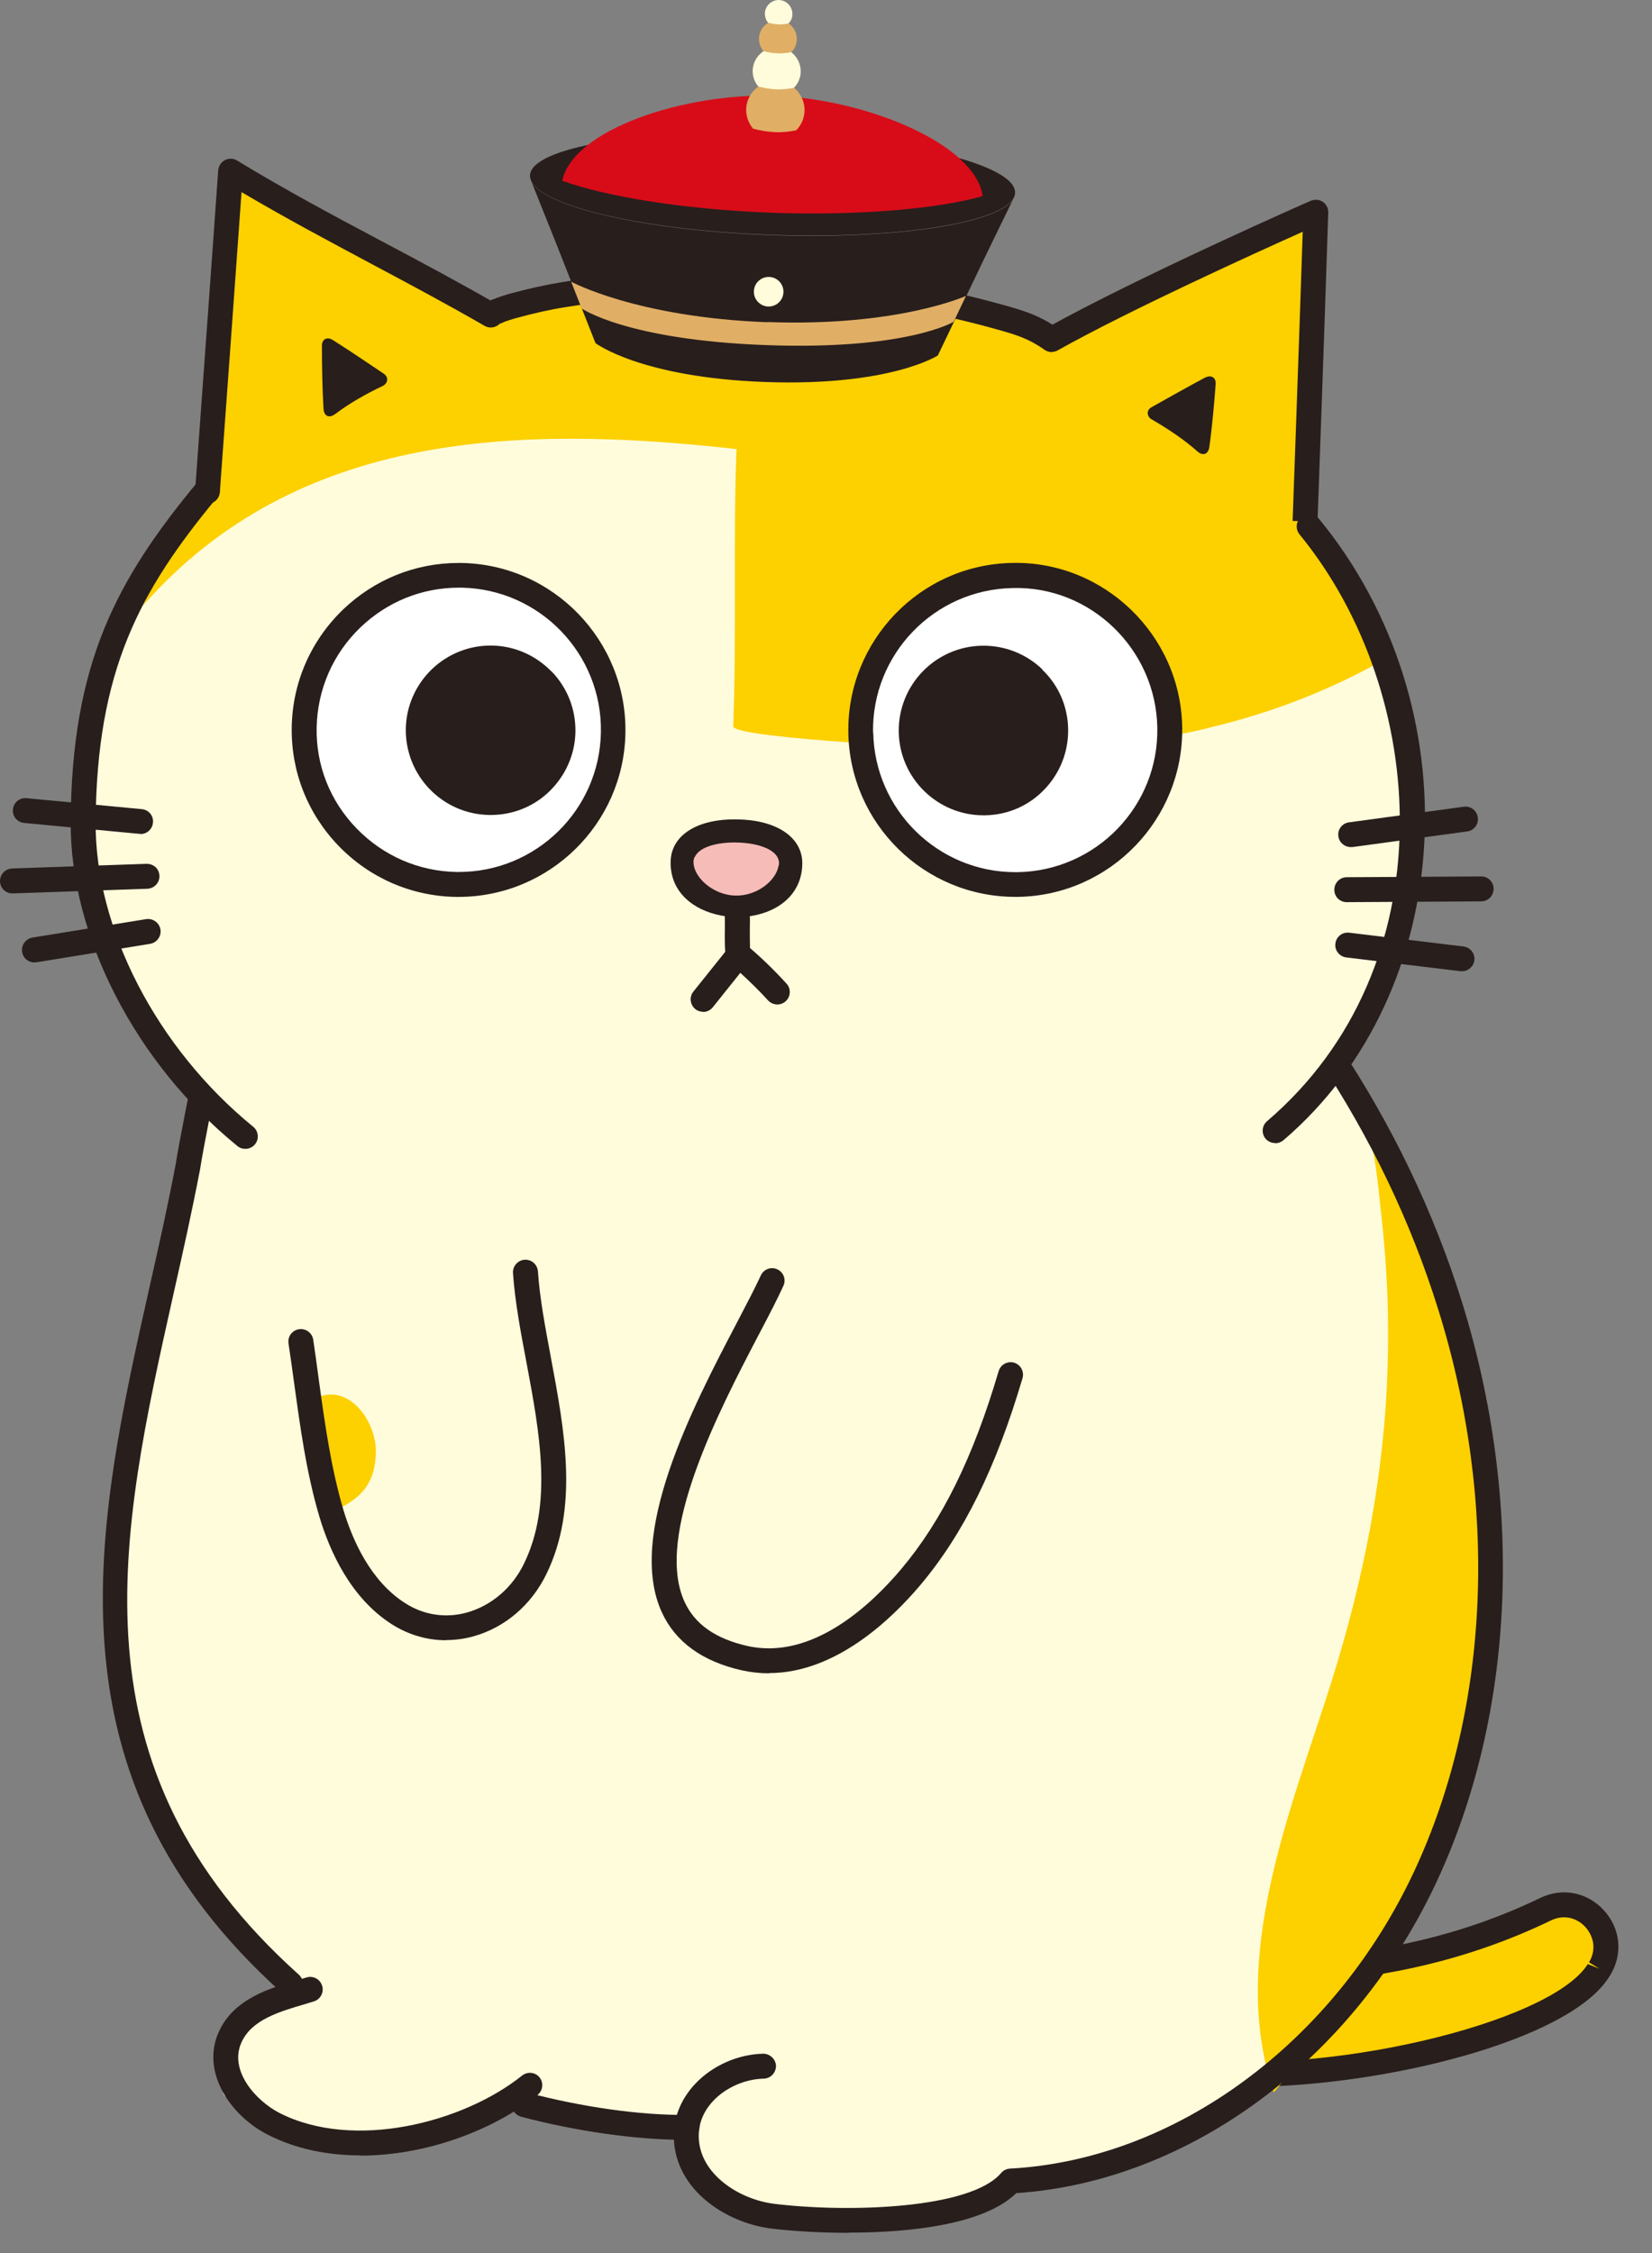 <svg width="44" height="60" viewBox="0 0 44 60" fill="none" xmlns="http://www.w3.org/2000/svg">
<rect x="0" y="0" width="44" height="60" fill="#808080" stroke="none"/>
<path d="M32.355 52.376C32.355 52.376 36.64 53.029 41.162 50.843C42.155 50.363 43.175 51.486 42.597 52.43C42.586 52.446 42.576 52.468 42.565 52.484C41.421 54.297 35.032 55.651 31.454 55.133" fill="#FDD000"/>
<path d="M33.187 55.575C32.55 55.575 31.951 55.538 31.411 55.462C31.233 55.435 31.104 55.268 31.131 55.084C31.157 54.901 31.319 54.777 31.508 54.804C35.135 55.327 41.286 53.903 42.29 52.305L42.603 52.429L42.322 52.257C42.544 51.89 42.419 51.534 42.23 51.323C42.042 51.113 41.702 50.956 41.313 51.14C36.753 53.347 32.49 52.732 32.312 52.705C32.134 52.678 32.005 52.51 32.037 52.327C32.064 52.149 32.231 52.019 32.415 52.046C32.458 52.052 36.662 52.656 41.027 50.541C41.615 50.26 42.279 50.39 42.721 50.875C43.164 51.361 43.229 52.041 42.889 52.597C42.889 52.597 42.856 52.651 42.851 52.656C41.793 54.334 36.883 55.57 33.187 55.575Z" fill="#281E1C"/>
<path d="M6.88 22.809C6.88 22.809 6.244 23.98 6.206 24.968C6.19 25.362 5.618 26.204 5.537 26.7C4.873 30.742 3.896 37.066 3.319 39.878C3.319 39.878 1.29 47.859 8.273 52.969C8.273 52.969 4.938 52.877 5.963 55.786C5.963 55.786 8.499 58.295 13.971 56.045L18.288 56.946C18.288 56.946 18.903 60.95 27.1 58.036C27.1 58.036 30.171 58.101 32.712 56.196C32.712 56.196 45.307 47.848 36.425 29.506L29.399 21.25L6.886 22.809H6.88Z" fill="#FFFCDB"/>
<path d="M7.739 53.164C7.658 53.164 7.582 53.137 7.517 53.078C1.064 47.293 2.547 40.672 3.983 34.272C4.226 33.198 4.474 32.092 4.679 31.007C4.825 30.036 5.931 24.607 6.417 22.891C6.465 22.713 6.643 22.611 6.827 22.665C7.005 22.713 7.107 22.897 7.053 23.075C6.573 24.775 5.478 30.149 5.332 31.121C5.121 32.227 4.873 33.339 4.63 34.418C3.173 40.92 1.797 47.061 7.96 52.587C8.095 52.711 8.106 52.921 7.987 53.056C7.922 53.132 7.83 53.164 7.739 53.164Z" fill="#281E1C"/>
<path d="M18.207 56.984C16.95 56.984 15.341 56.757 13.879 56.369C13.701 56.32 13.598 56.142 13.642 55.964C13.69 55.786 13.868 55.684 14.046 55.727C15.493 56.11 17.058 56.336 18.299 56.32C18.482 56.32 18.628 56.466 18.628 56.649C18.628 56.833 18.482 56.984 18.299 56.984C18.266 56.984 18.234 56.984 18.201 56.984H18.207Z" fill="#281E1C"/>
<path d="M20.479 44.561C20.241 44.561 19.998 44.534 19.75 44.48C18.703 44.242 17.991 43.724 17.63 42.942C16.674 40.87 18.45 37.47 19.626 35.225C19.885 34.729 20.112 34.297 20.263 33.968C20.338 33.801 20.533 33.725 20.7 33.801C20.867 33.876 20.943 34.071 20.867 34.238C20.711 34.583 20.484 35.02 20.214 35.533C19.167 37.535 17.414 40.886 18.234 42.661C18.509 43.255 19.054 43.638 19.901 43.832C21.639 44.226 23.215 42.721 24.002 41.787C25.092 40.492 25.918 38.819 26.598 36.515C26.652 36.337 26.835 36.24 27.008 36.288C27.186 36.342 27.283 36.526 27.235 36.699C26.528 39.089 25.664 40.843 24.515 42.208C23.738 43.131 22.249 44.555 20.484 44.555L20.479 44.561Z" fill="#281E1C"/>
<path d="M9.055 40.158C9.633 39.867 9.989 39.489 10.011 38.69C10.037 37.892 9.314 36.796 8.392 37.239C8.607 38.204 8.829 39.176 9.055 40.158Z" fill="#FDD000"/>
<path d="M11.883 43.681C11.375 43.681 10.879 43.536 10.436 43.255C9.346 42.559 8.791 41.329 8.515 40.417C8.159 39.23 7.992 37.978 7.825 36.769C7.781 36.434 7.733 36.105 7.684 35.776C7.657 35.593 7.781 35.425 7.965 35.398C8.143 35.371 8.316 35.495 8.343 35.679C8.391 36.014 8.44 36.343 8.483 36.683C8.645 37.864 8.812 39.089 9.152 40.228C9.395 41.027 9.87 42.106 10.793 42.694C11.289 43.012 11.872 43.099 12.438 42.942C13.086 42.759 13.642 42.289 13.955 41.642C14.732 40.055 14.37 38.134 14.02 36.273C13.863 35.447 13.717 34.664 13.663 33.904C13.652 33.72 13.787 33.564 13.971 33.547C14.16 33.537 14.311 33.672 14.327 33.855C14.376 34.578 14.521 35.339 14.672 36.148C15.039 38.113 15.422 40.147 14.548 41.928C14.149 42.743 13.447 43.342 12.617 43.574C12.374 43.644 12.125 43.676 11.877 43.676L11.883 43.681Z" fill="#281E1C"/>
<path d="M36.074 29.107C36.608 30.116 36.684 31.406 36.808 32.523C36.948 33.802 36.997 35.086 36.959 36.371C36.878 39.236 36.328 42.031 35.47 44.762C34.396 48.183 32.707 52.128 33.926 55.727C36.49 52.608 38.81 49.478 39.636 45.598C39.765 44.924 39.846 44.238 39.895 43.548C40.029 41.47 39.824 39.339 39.598 37.288C39.468 36.754 39.317 36.225 39.145 35.702C38.632 34.137 37.947 32.636 37.153 31.25C36.797 30.516 36.441 29.803 36.069 29.113L36.074 29.107Z" fill="#FDD000"/>
<path d="M22.605 59.461C21.774 59.461 21.024 59.407 20.549 59.348C19.324 59.197 17.996 58.312 17.948 56.957C17.926 56.412 18.126 55.911 18.515 55.495C18.973 55.009 19.648 54.707 20.328 54.691C20.5 54.691 20.662 54.831 20.668 55.015C20.668 55.198 20.527 55.349 20.344 55.355C19.847 55.365 19.329 55.592 18.995 55.948C18.811 56.143 18.59 56.477 18.612 56.936C18.644 57.886 19.664 58.571 20.63 58.69C22.583 58.927 25.848 58.83 26.663 57.869C26.722 57.799 26.808 57.756 26.9 57.751C31.314 57.513 35.545 54.394 37.676 49.813C39.689 45.485 39.921 40.04 38.308 34.876C36.845 30.176 33.964 25.848 29.971 22.357C29.83 22.238 29.82 22.028 29.938 21.888C30.057 21.753 30.267 21.736 30.408 21.855C34.487 25.427 37.439 29.863 38.939 34.676C40.596 39.997 40.353 45.615 38.275 50.088C36.063 54.847 31.676 58.096 27.067 58.404C26.215 59.24 24.245 59.456 22.605 59.456V59.461Z" fill="#281E1C"/>
<path d="M9.6 57.399C8.736 57.399 7.889 57.232 7.144 56.854C6.119 56.336 5.348 55.165 5.828 54.108C6.227 53.228 7.177 52.947 7.943 52.726L8.164 52.661C8.342 52.607 8.526 52.705 8.58 52.883C8.634 53.055 8.537 53.244 8.359 53.298L8.132 53.368C7.43 53.573 6.702 53.789 6.432 54.388C6.087 55.149 6.832 55.958 7.447 56.271C9.422 57.275 12.336 56.53 13.906 55.273C14.052 55.16 14.257 55.181 14.37 55.322C14.483 55.462 14.462 55.672 14.321 55.786C13.14 56.736 11.337 57.405 9.6 57.405V57.399Z" fill="#281E1C"/>
<path d="M32.766 30.795C32.722 30.735 34.627 29.305 34.579 29.246C34.692 29.046 34.811 28.906 34.972 28.728C35.134 28.55 35.404 28.275 35.55 28.102C35.944 27.638 36.197 27.233 36.516 26.726C36.608 26.58 36.802 26.354 36.888 26.186C37.19 25.609 37.25 25.01 37.406 24.384C37.455 24.19 37.552 23.888 37.595 23.693C37.638 23.505 37.714 23.343 37.735 23.175C37.768 22.884 37.768 22.598 37.768 22.317C37.779 20.591 37.471 19.02 36.818 17.412C35.237 18.162 33.812 18.47 32.107 18.918C32.139 18.626 31.719 19.015 31.675 18.993C30.192 18.211 29.733 18.761 27.202 18.718C24.806 18.675 24.396 18.653 23.441 19.511C22.286 19.328 21.153 19.107 20.057 18.702C20.144 16.473 20.225 14.239 20.311 12.011C20.311 11.903 17.505 11.644 17.235 11.622C16.232 11.541 15.217 11.514 14.213 11.552C12.265 11.633 10.328 11.984 8.51 12.685C7.479 13.085 6.491 13.592 5.563 14.185C5.083 14.493 4.516 14.817 4.117 15.227C3.718 15.637 3.453 16.376 3.178 16.905C3.043 17.159 2.914 17.418 2.822 17.693C2.692 18.087 2.649 18.502 2.601 18.918C2.385 20.785 2.013 22.717 2.552 24.519C2.692 24.994 2.898 25.447 3.097 25.895C3.264 26.267 3.432 26.64 3.642 26.991C4.182 27.897 7.004 30.428 7.733 30.941C9.157 31.939 10.765 32.64 12.443 33.083C16.07 34.043 19.928 33.876 23.592 33.266C25.184 33.002 26.754 32.646 28.308 32.214C29.08 32.004 29.841 31.771 30.602 31.529C30.807 31.464 32.712 30.708 32.766 30.784V30.795Z" fill="#FFFCDB"/>
<path d="M32.205 19.379C33.732 19.017 35.216 18.467 36.63 17.695C36.176 16.492 35.831 15.213 34.973 14.247C34.898 14.161 34.768 13.896 34.768 13.756C34.768 11.107 34.633 8.856 34.633 6.196C32.415 7.157 30.359 8.355 28.147 9.315C28.082 9.342 27.872 9.11 27.828 9.121C27.785 9.132 27.672 9.164 27.661 9.153C27.651 9.142 27.483 8.673 27.462 8.662C23.965 7.043 16.788 7.362 14.3 7.998C12.881 8.36 12.795 8.721 13.075 8.608C13.086 8.608 13.091 8.608 13.086 8.608C13.286 8.533 13.431 8.446 12.892 8.495C12.827 8.462 12.746 8.425 12.644 8.376C11.726 7.939 7.582 5.3 6.152 4.566C5.844 7.162 5.893 8.711 5.661 11.339C5.65 11.479 5.602 12.974 5.521 13.049C4.684 13.859 4.328 15.094 3.805 16.13C7.927 11.447 13.901 11.322 19.616 11.959C19.524 14.371 19.621 16.934 19.529 19.341C19.518 19.676 25.719 19.956 26.301 19.967C28.303 20.01 30.289 19.843 32.205 19.384V19.379Z" fill="#FDD000"/>
<path d="M6.535 30.595C6.459 30.595 6.389 30.574 6.324 30.52C3.604 28.308 1.861 24.913 1.883 21.875C1.91 17.666 3.097 15.448 5.266 12.831C5.385 12.691 5.59 12.669 5.736 12.788C5.876 12.907 5.898 13.112 5.779 13.252C3.707 15.751 2.579 17.866 2.547 21.881C2.525 24.724 4.176 27.913 6.745 30.007C6.885 30.121 6.907 30.331 6.794 30.471C6.729 30.552 6.632 30.595 6.535 30.595Z" fill="#281E1C"/>
<path d="M28.012 9.375C27.947 9.375 27.883 9.353 27.823 9.315C27.386 9.013 27.089 8.921 26.506 8.759C25.708 8.538 25.039 8.387 24.397 8.279C23.226 8.09 22.119 7.966 21.013 7.901C19.977 7.842 18.828 7.848 17.489 7.918C16.702 7.961 15.892 8.047 15.077 8.177C14.662 8.241 14.225 8.339 13.739 8.473C13.637 8.5 13.54 8.533 13.431 8.571C13.394 8.592 13.27 8.662 13.119 8.608C12.946 8.549 12.849 8.366 12.908 8.187C12.946 8.069 13.043 7.988 13.156 7.966C13.178 7.955 13.205 7.945 13.216 7.939C13.334 7.896 13.448 7.858 13.561 7.826C14.074 7.686 14.538 7.583 14.975 7.513C15.811 7.378 16.648 7.292 17.457 7.249C18.822 7.173 19.999 7.168 21.056 7.232C22.184 7.297 23.317 7.427 24.51 7.621C25.174 7.729 25.87 7.885 26.69 8.112C27.251 8.268 27.656 8.382 28.206 8.759C28.357 8.862 28.395 9.072 28.293 9.218C28.228 9.31 28.125 9.358 28.017 9.358L28.012 9.375Z" fill="#281E1C"/>
<path d="M33.964 30.44C33.872 30.44 33.775 30.402 33.71 30.327C33.591 30.186 33.608 29.976 33.748 29.857C38.556 25.745 38.076 18.455 34.611 14.23C34.498 14.089 34.514 13.879 34.66 13.766C34.8 13.652 35.011 13.669 35.129 13.814C39.241 18.827 38.81 26.409 34.185 30.364C34.12 30.418 34.045 30.445 33.969 30.445L33.964 30.44Z" fill="#281E1C"/>
<path d="M13.081 8.395C10.706 7.03 8.488 5.983 6.152 4.559C5.947 7.402 5.742 10.246 5.531 13.09" fill="#FDD000"/>
<path d="M5.531 13.421C5.531 13.421 5.515 13.421 5.504 13.421C5.321 13.41 5.186 13.248 5.197 13.065C5.402 10.221 5.612 7.377 5.812 4.534C5.823 4.42 5.888 4.318 5.99 4.264C6.093 4.21 6.217 4.215 6.314 4.275C7.636 5.079 8.953 5.78 10.226 6.455C11.203 6.973 12.212 7.512 13.237 8.101C13.394 8.192 13.453 8.392 13.361 8.554C13.27 8.71 13.07 8.77 12.908 8.678C11.888 8.09 10.884 7.556 9.913 7.038C8.78 6.433 7.614 5.813 6.433 5.116C6.244 7.782 6.049 10.443 5.855 13.108C5.844 13.281 5.699 13.416 5.526 13.416L5.531 13.421Z" fill="#281E1C"/>
<path d="M34.762 13.885C34.762 13.885 34.957 8.543 35.048 5.656C35.048 5.656 30.472 7.669 28.012 9.045" fill="#FDD000"/>
<path d="M35.091 13.894L34.428 13.873C34.428 13.873 34.6 9.135 34.697 6.172C33.456 6.728 30.121 8.239 28.173 9.329C28.011 9.421 27.812 9.361 27.72 9.199C27.628 9.038 27.688 8.838 27.849 8.746C30.294 7.381 34.865 5.363 34.913 5.347C35.016 5.303 35.14 5.314 35.231 5.374C35.323 5.438 35.383 5.546 35.377 5.66C35.285 8.547 35.091 13.894 35.091 13.894Z" fill="#281E1C"/>
<path d="M8.925 11.029C9.281 10.754 9.767 10.478 10.204 10.273C10.312 10.219 10.371 10.057 10.226 9.955C9.805 9.674 9.292 9.323 8.871 9.059C8.715 8.957 8.574 9.027 8.574 9.21C8.574 9.723 8.585 10.381 8.617 10.888C8.628 11.077 8.763 11.153 8.93 11.023L8.925 11.029Z" fill="#281E1C"/>
<path d="M30.667 11.164C31.088 11.407 31.552 11.715 31.887 12.017C32.043 12.157 32.184 12.092 32.21 11.904C32.281 11.402 32.34 10.743 32.378 10.236C32.394 10.053 32.259 9.972 32.092 10.058C31.655 10.29 31.11 10.598 30.667 10.846C30.516 10.932 30.559 11.1 30.667 11.164Z" fill="#281E1C"/>
<path d="M20.624 3.56C17.057 3.43 14.143 3.927 14.116 4.671C14.116 4.725 14.127 4.779 14.154 4.828C14.499 5.513 17.208 6.134 20.527 6.252C23.84 6.371 26.587 5.95 26.986 5.292C27.018 5.243 27.035 5.189 27.035 5.135C27.062 4.391 24.191 3.684 20.624 3.554V3.56Z" fill="#281E1C"/>
<path d="M26.986 5.3C26.593 5.958 23.84 6.379 20.527 6.261C17.214 6.142 14.505 5.521 14.154 4.836L14.823 6.509L15.86 9.137C15.86 9.137 17.057 10.054 20.387 10.173C23.716 10.291 24.979 9.466 24.979 9.466L26.199 6.919L26.986 5.3Z" fill="#281E1C"/>
<path d="M20.441 8.581C16.96 8.452 15.212 7.502 15.212 7.502L15.492 8.214C15.492 8.214 16.691 9.056 20.419 9.191C24.148 9.326 25.4 8.57 25.4 8.57L25.729 7.88C25.729 7.88 23.916 8.705 20.435 8.576L20.441 8.581Z" fill="#E0AF65"/>
<path d="M20.473 8.163C20.691 8.163 20.867 7.986 20.867 7.769C20.867 7.551 20.691 7.375 20.473 7.375C20.256 7.375 20.079 7.551 20.079 7.769C20.079 7.986 20.256 8.163 20.473 8.163Z" fill="#FFFCDB"/>
<path d="M20.662 2.552C18.234 2.466 15.261 3.448 14.975 4.813C16.151 5.239 18.201 5.574 20.549 5.666C22.896 5.747 24.968 5.563 26.172 5.223C25.983 3.842 23.096 2.644 20.662 2.552Z" fill="#D80C18"/>
<path d="M20.678 2.159C20.252 2.143 19.89 2.477 19.874 2.903C19.869 3.103 19.939 3.287 20.058 3.427C20.241 3.475 20.43 3.508 20.63 3.519C20.829 3.529 21.018 3.508 21.207 3.47C21.337 3.335 21.418 3.162 21.428 2.963C21.445 2.537 21.11 2.175 20.684 2.159H20.678Z" fill="#E0AF65"/>
<path d="M20.711 1.256C20.36 1.245 20.063 1.521 20.047 1.871C20.042 2.039 20.101 2.19 20.198 2.303C20.349 2.341 20.506 2.373 20.668 2.379C20.83 2.384 20.991 2.368 21.143 2.341C21.251 2.233 21.321 2.087 21.326 1.92C21.337 1.569 21.062 1.272 20.711 1.256Z" fill="#FFFCDB"/>
<path d="M20.737 0.536C20.462 0.525 20.225 0.741 20.214 1.021C20.214 1.151 20.257 1.269 20.333 1.361C20.451 1.394 20.575 1.415 20.705 1.421C20.834 1.426 20.959 1.41 21.077 1.388C21.164 1.302 21.218 1.188 21.223 1.059C21.234 0.784 21.018 0.546 20.737 0.536Z" fill="#E0AF65"/>
<path d="M20.754 0C20.549 -0.005 20.382 0.151 20.371 0.356C20.371 0.453 20.404 0.54 20.457 0.605C20.544 0.626 20.636 0.642 20.727 0.648C20.819 0.653 20.911 0.642 21.002 0.626C21.062 0.561 21.105 0.48 21.105 0.383C21.11 0.178 20.954 0.011 20.749 0H20.754Z" fill="#FFFCDB"/>
<path d="M3.745 22.206C3.745 22.206 3.723 22.206 3.712 22.206L0.642 21.915C0.458 21.898 0.323 21.736 0.345 21.553C0.361 21.369 0.529 21.235 0.707 21.256L3.777 21.548C3.96 21.564 4.095 21.726 4.074 21.909C4.058 22.082 3.912 22.211 3.745 22.211V22.206Z" fill="#281E1C"/>
<path d="M0.329 23.792C0.151 23.792 0.006 23.651 0 23.473C-0.005 23.29 0.135 23.139 0.319 23.128L3.902 23.004C4.101 23.004 4.236 23.139 4.247 23.322C4.252 23.506 4.112 23.657 3.929 23.668L0.346 23.792H0.335H0.329Z" fill="#281E1C"/>
<path d="M0.918 25.631C0.756 25.631 0.616 25.518 0.589 25.351C0.562 25.173 0.681 25 0.864 24.968L3.891 24.477C4.069 24.45 4.242 24.568 4.274 24.752C4.301 24.93 4.183 25.102 3.999 25.135L0.972 25.626C0.972 25.626 0.934 25.626 0.918 25.626V25.631Z" fill="#281E1C"/>
<path d="M35.976 22.558C35.814 22.558 35.669 22.439 35.647 22.272C35.62 22.088 35.75 21.921 35.933 21.899L38.987 21.484C39.171 21.457 39.338 21.587 39.36 21.77C39.387 21.953 39.257 22.121 39.074 22.142L36.02 22.558C36.02 22.558 35.987 22.558 35.976 22.558Z" fill="#281E1C"/>
<path d="M35.868 24.025C35.685 24.025 35.539 23.88 35.539 23.696C35.539 23.512 35.685 23.361 35.868 23.361L39.451 23.34C39.635 23.34 39.781 23.485 39.781 23.669C39.781 23.852 39.635 24.004 39.451 24.004L35.868 24.025Z" fill="#281E1C"/>
<path d="M38.945 25.864C38.945 25.864 38.918 25.864 38.902 25.864L35.858 25.497C35.675 25.475 35.545 25.308 35.567 25.13C35.588 24.946 35.75 24.817 35.934 24.838L38.977 25.205C39.161 25.227 39.29 25.394 39.269 25.572C39.247 25.739 39.107 25.864 38.939 25.864H38.945Z" fill="#281E1C"/>
<path d="M12.292 15.395C10.064 15.352 8.218 17.133 8.18 19.361C8.137 21.59 9.918 23.436 12.147 23.473C14.375 23.517 16.221 21.736 16.259 19.507C16.302 17.279 14.521 15.433 12.292 15.395Z" fill="white"/>
<path d="M12.217 23.885C12.19 23.885 12.163 23.885 12.136 23.885C10.949 23.863 9.842 23.378 9.017 22.525C8.191 21.667 7.749 20.545 7.77 19.358C7.792 18.171 8.278 17.064 9.13 16.239C9.967 15.435 11.057 14.992 12.211 14.992C12.238 14.992 12.265 14.992 12.292 14.992C14.742 15.035 16.701 17.07 16.658 19.52C16.615 21.942 14.629 23.885 12.211 23.885H12.217ZM12.217 15.65C11.235 15.65 10.306 16.028 9.594 16.714C8.866 17.415 8.456 18.359 8.434 19.369C8.412 20.378 8.79 21.333 9.497 22.061C10.204 22.79 11.143 23.2 12.152 23.221C12.174 23.221 12.201 23.221 12.222 23.221C14.278 23.221 15.967 21.57 16.005 19.503C16.043 17.415 14.375 15.688 12.292 15.65C12.292 15.65 12.244 15.65 12.222 15.65H12.217Z" fill="#281E1C"/>
<path d="M14.689 17.883C14.268 17.451 13.707 17.203 13.108 17.192C12.503 17.181 11.937 17.408 11.5 17.823C11.068 18.244 10.82 18.805 10.809 19.404C10.787 20.651 11.78 21.681 13.027 21.703C13.043 21.703 13.054 21.703 13.07 21.703C13.658 21.703 14.214 21.482 14.635 21.072C15.066 20.651 15.315 20.09 15.326 19.491C15.336 18.886 15.11 18.314 14.694 17.883H14.689Z" fill="#281E1C"/>
<path d="M22.999 19.507C23.042 21.736 24.887 23.517 27.111 23.473C29.339 23.43 31.12 21.585 31.077 19.361C31.034 17.133 29.194 15.352 26.965 15.395C24.736 15.438 22.956 17.279 22.999 19.507Z" fill="white"/>
<path d="M27.041 23.884C24.623 23.884 22.638 21.942 22.595 19.519C22.551 17.069 24.51 15.034 26.96 14.991C29.399 14.937 31.444 16.907 31.487 19.357C31.53 21.807 29.572 23.841 27.122 23.884C27.095 23.884 27.068 23.884 27.041 23.884ZM23.258 19.508C23.296 21.569 24.985 23.226 27.041 23.226C27.062 23.226 27.09 23.226 27.111 23.226C29.199 23.188 30.867 21.461 30.824 19.373C30.786 17.285 29.043 15.601 26.971 15.66C24.882 15.698 23.215 17.425 23.253 19.513L23.258 19.508Z" fill="#281E1C"/>
<path d="M27.764 17.827C27.332 17.412 26.755 17.185 26.156 17.196C24.909 17.217 23.916 18.248 23.938 19.494C23.959 20.725 24.968 21.712 26.194 21.712C26.204 21.712 26.22 21.712 26.237 21.712C26.841 21.701 27.402 21.459 27.818 21.022C28.233 20.59 28.46 20.018 28.449 19.413C28.438 18.809 28.195 18.248 27.758 17.832L27.764 17.827Z" fill="#281E1C"/>
<path d="M19.74 22.2C19.081 22.189 18.412 22.345 18.245 22.718C18.223 22.772 18.207 22.831 18.207 22.896C18.196 23.425 18.887 24.078 19.707 24.094C20.474 24.11 21.143 23.56 21.234 23.052C21.24 23.02 21.251 22.982 21.251 22.95C21.261 22.448 20.5 22.21 19.74 22.2Z" fill="#F6BCB8"/>
<path d="M19.195 24.379C20.177 24.568 21.348 24.125 21.369 23.008C21.38 22.307 20.7 21.837 19.637 21.821C18.574 21.799 17.872 22.242 17.862 22.949C17.845 23.758 18.471 24.239 19.195 24.379ZM18.504 22.825C18.628 22.544 19.13 22.425 19.621 22.436C20.187 22.447 20.754 22.625 20.749 22.997C20.749 23.024 20.738 23.051 20.732 23.073C20.662 23.451 20.166 23.861 19.594 23.85C18.979 23.839 18.466 23.348 18.471 22.954C18.471 22.906 18.482 22.863 18.498 22.819L18.504 22.825Z" fill="#281E1C"/>
<path d="M19.642 25.615C19.464 25.615 19.318 25.474 19.313 25.296C19.302 25.064 19.302 24.908 19.307 24.757C19.307 24.611 19.307 24.465 19.302 24.244C19.297 24.061 19.437 23.909 19.62 23.899C19.814 23.893 19.955 24.034 19.966 24.217C19.976 24.449 19.976 24.605 19.971 24.757C19.971 24.902 19.971 25.048 19.976 25.275C19.982 25.458 19.841 25.609 19.658 25.62H19.647L19.642 25.615Z" fill="#281E1C"/>
<path d="M18.725 26.944C18.655 26.944 18.579 26.922 18.52 26.873C18.38 26.76 18.353 26.55 18.466 26.409L19.416 25.222C19.47 25.152 19.551 25.109 19.642 25.098C19.729 25.087 19.82 25.114 19.891 25.174C20.263 25.487 20.619 25.832 20.948 26.194C21.072 26.328 21.062 26.539 20.927 26.663C20.792 26.787 20.581 26.776 20.457 26.641C20.22 26.382 19.972 26.14 19.718 25.907L18.984 26.825C18.919 26.906 18.822 26.949 18.725 26.949V26.944Z" fill="#281E1C"/>
</svg>
